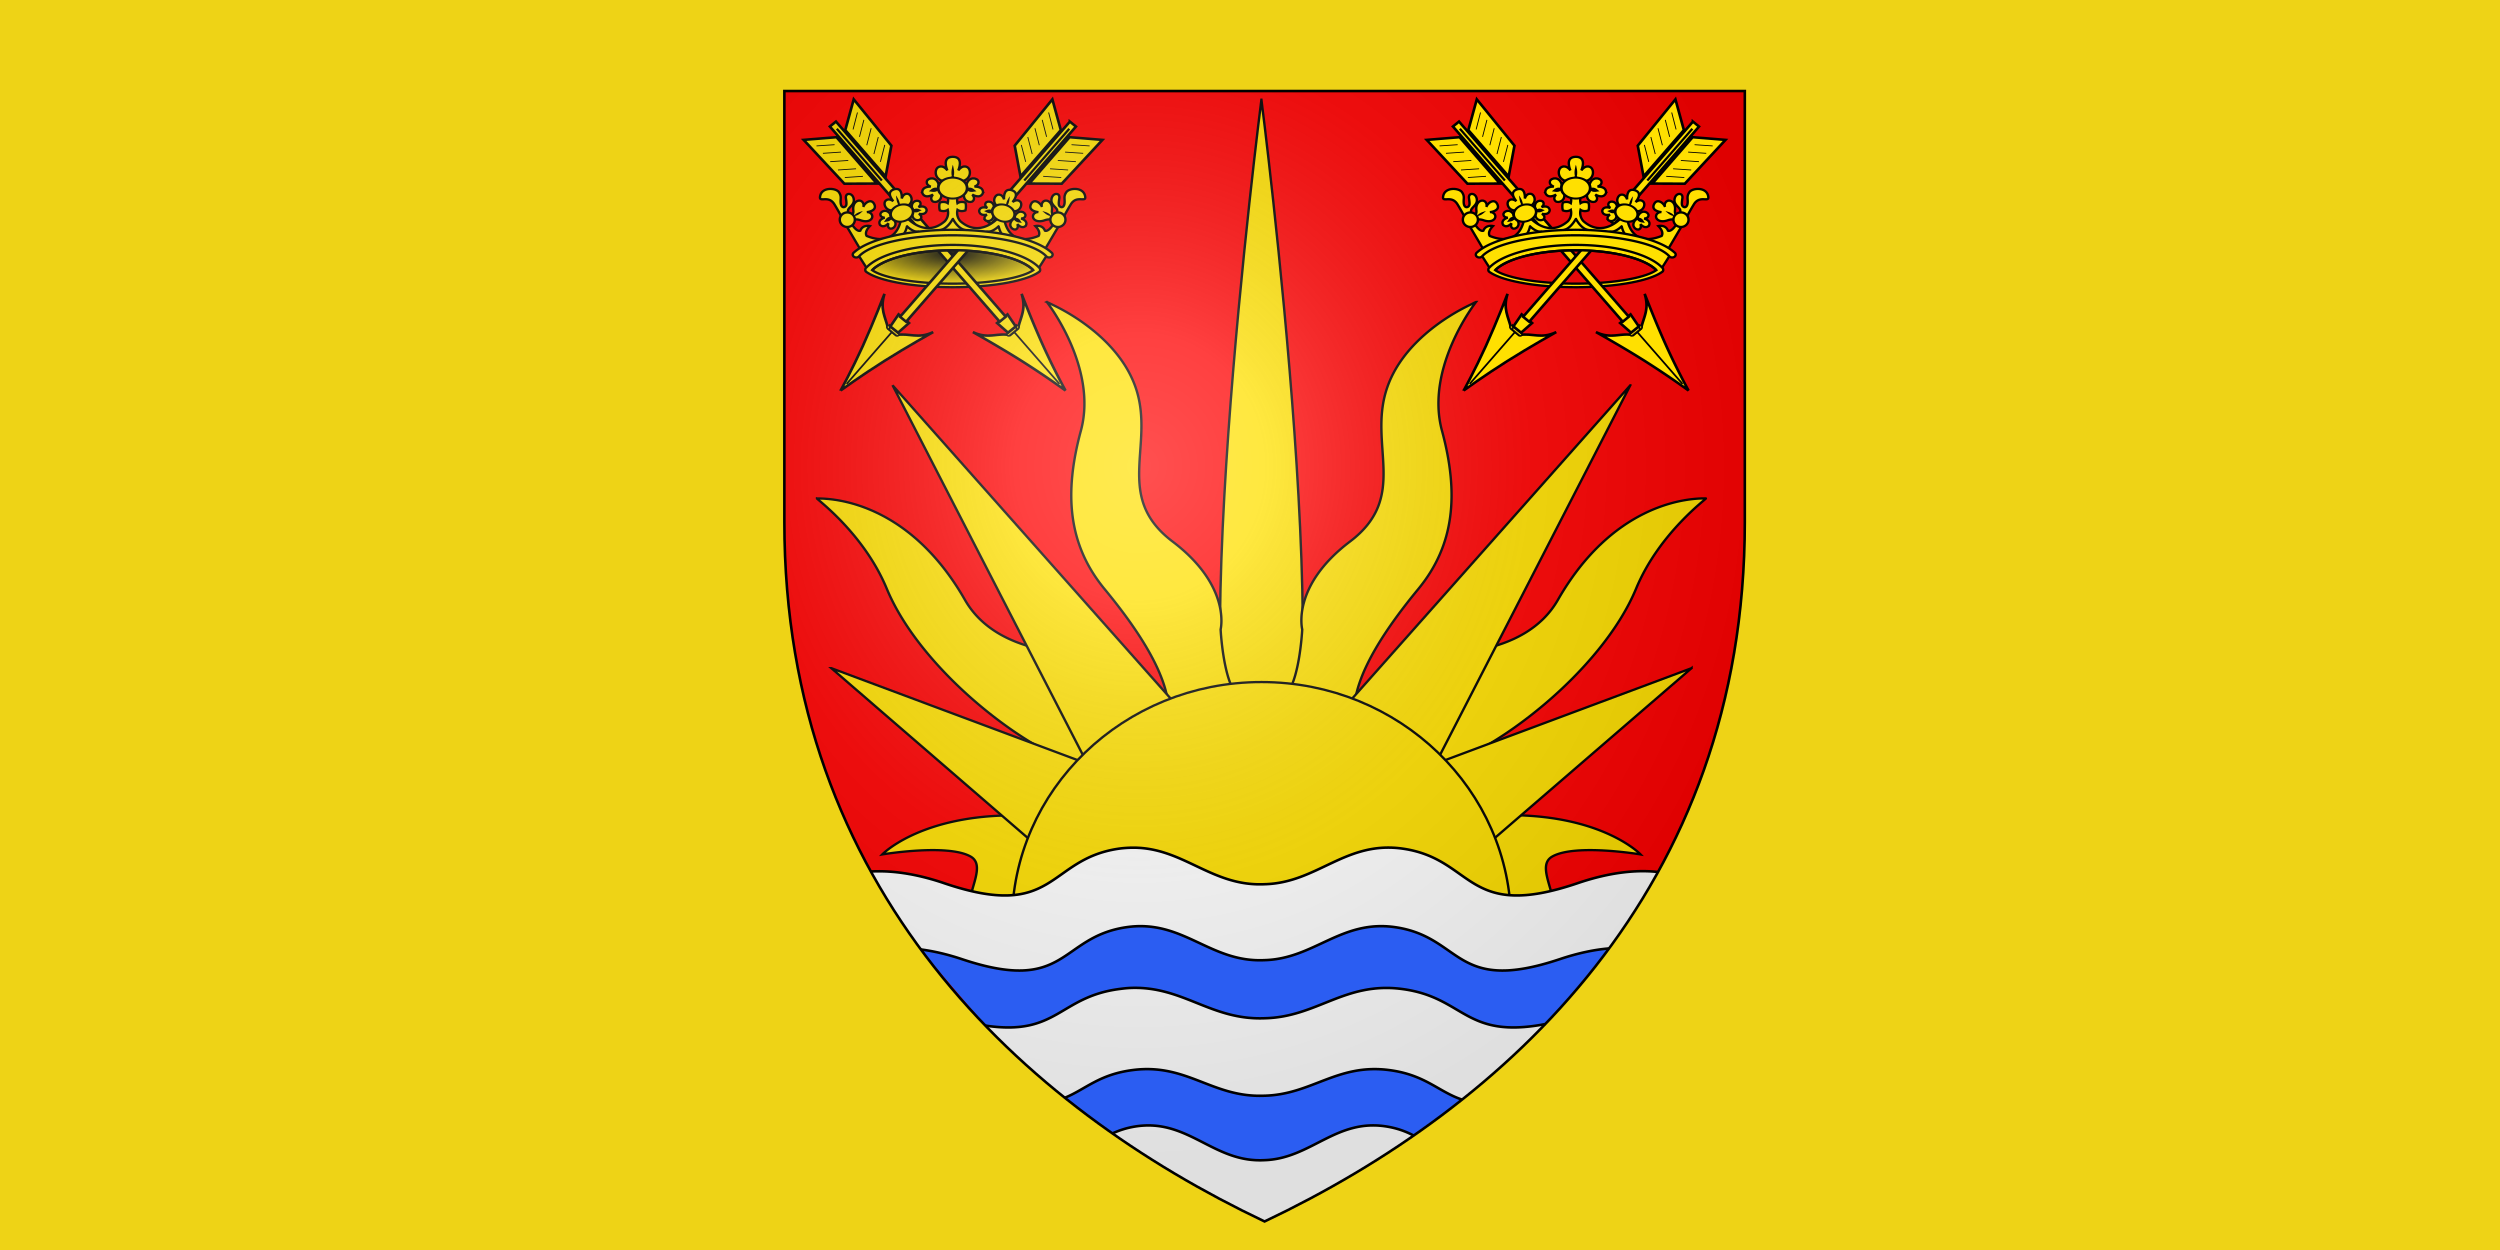 <svg xmlns="http://www.w3.org/2000/svg" xmlns:xlink="http://www.w3.org/1999/xlink" viewBox="0 0 60 30" width="1200" height="600"><defs><radialGradient gradientTransform="matrix(1.045 0 0 1.114 -51.291 -34.248)" gradientUnits="userSpaceOnUse" xlink:href="#a" id="e" fy="226.331" fx="221.445" r="300" cy="226.331" cx="221.445"/><radialGradient xlink:href="#b" id="d" gradientUnits="userSpaceOnUse" gradientTransform="matrix(1.271 0 0 .386 -17.625 103.369)" cx="64.938" cy="161.179" fx="64.938" fy="161.179" r="9.699"/><linearGradient id="a"><stop offset="0" style="stop-color:#fff;stop-opacity:.314"/><stop offset=".19" style="stop-color:#fff;stop-opacity:.251"/><stop offset=".6" style="stop-color:#6b6b6b;stop-opacity:.125"/><stop offset="1" style="stop-color:#000;stop-opacity:.125"/></linearGradient><linearGradient id="b"><stop offset="0" style="stop-color:#000;stop-opacity:1"/><stop offset="1" style="stop-color:#ffe000;stop-opacity:1"/></linearGradient></defs><clipPath id="c"><path d="M30 15h30v15zv15H0zH0V0zV0h30z"/></clipPath><path d="M0 0v30h60V0z" fill="#00247d"/><path d="m0 0 60 30m0-30L0 30" stroke="#fff" stroke-width="6"/><path d="m0 0 60 30m0-30L0 30" clip-path="url(#c)" stroke="#cf142b" stroke-width="4" style="fill:#eed316;fill-opacity:1"/><path d="M30 0v30M0 15h60" stroke="#fff" stroke-width="10"/><path d="M30 0v30M0 15h60" stroke="#cf142b" stroke-width="6"/><path style="fill:#eed316;fill-opacity:1" d="M540 479.5v-120H0V242h540V2h120v240h540v117.5H660v240H540v-120z" transform="scale(.05)"/><path style="fill:#eed316;fill-opacity:1" d="m202.5 500.75 196.25-98.475h82.5L285 500.75 88.75 599.225H6.25L202.5 500.75zm115 8.75c98.313-49.349 179.594-89.787 180.625-89.863C499.156 419.562 500 460 500 509.5v90l-180.625-.137-180.625-.138L317.5 509.5zM0 465.75V402l128.125.137 128.125.136L130 465.75C60.562 500.662 2.906 529.288 1.875 529.363.844 529.438 0 500.813 0 465.75zM0 134.5c0-35.75.844-64.938 1.875-64.863C2.906 69.712 61.688 98.9 132.5 134.5l128.75 64.727-130.625.136L0 199.5v-65zm320-43.75L143.75 2.275l178.125-.138L500 2v88.75c0 48.813-.844 88.688-1.875 88.613-1.031-.076-81.188-39.952-178.125-88.613zm-164.375 30.494L0 43.27V1.994L195.625 99.77c107.594 53.778 196.094 98.217 196.667 98.753.573.537-17.427.913-40 .836l-41.042-.14-155.625-77.976z" transform="scale(.05)"/><path style="fill:#eed316;fill-opacity:1" d="M154.375 119.359 0 41.992V23.246C0 12.936.844 4.562 1.875 4.637 2.906 4.713 89.813 47.964 195 100.75l191.25 95.975h-77.5L154.375 119.36zM700 90.75V2l178.125.137 178.125.138L880 90.75c-96.938 48.661-177.094 88.537-178.125 88.613-1.031.075-1.875-39.8-1.875-88.613zm212.5 10 196.25-98.475h82.5L995 100.75l-196.25 98.475h-82.5L912.5 100.75zm155 33.75c70.813-35.6 129.594-64.788 130.625-64.863 1.031-.075 1.875 29.113 1.875 64.863v65l-130.625-.137-130.625-.136L1067.5 134.5zm2.5 331.25-126.25-63.477 128.125-.136L1200 402v63.75c0 35.063-.844 63.688-1.875 63.613-1.031-.075-58.688-28.7-128.125-63.613zm-67.5 33.75-193.75-97.225 40.633-.138 40.633-.137 154.992 77.504L1200 557.008v19.996c0 10.998-.844 19.934-1.875 19.859-1.031-.076-89.063-43.89-195.625-97.363zm-302.5 10c0-49.5.844-89.938 1.875-89.863 1.031.076 82.313 40.514 180.625 89.863l178.75 89.725-180.625.138L700 599.5v-90z" transform="scale(.05)"/><path style="fill:#eed316;fill-opacity:1" d="M-.125 0h60.5v30.625h-60.5z"/><g transform="matrix(.05 0 0 .05 18.334 .295)"><path style="fill:red;fill-opacity:1;stroke:none" d="M470.83 37.806V244.73c0 176.27-114.358 280.492-230.508 335.677C124.172 525.222 9.814 420.999 9.814 244.73V37.806H470.83z"/><g id="f" transform="matrix(4.057 0 0 3.914 -172.828 -532.075)"><path style="fill:url(#d);fill-opacity:1;fill-rule:evenodd;stroke:none;stroke-width:.335;marker:none;visibility:visible;display:inline;overflow:visible;enable-background:accumulate" d="M64.938 165.125c4.46 0 8.227 1.044 9.53 2.438-1.295.952-5.06 1.656-9.53 1.656s-8.236-.704-9.532-1.656c1.304-1.394 5.07-2.438 9.532-2.438z"/><path style="fill:#ffe000;fill-opacity:1;fill-rule:evenodd;stroke:#000;stroke-width:.316;stroke-linecap:butt;stroke-linejoin:miter;stroke-opacity:1;display:inline" d="m52.225 150.388 1-3.77 4.456 5.68-.684 3.776-4.772-5.686z"/><path style="fill:#ffe000;fill-opacity:1;fill-rule:evenodd;stroke:#000;stroke-width:.316;stroke-miterlimit:4;stroke-opacity:1;stroke-dashoffset:0;display:inline" transform="matrix(.643 .766 -.763 .646 0 0)" d="M169.013 57.818h-22.017v-.94h21.895"/><path style="fill:#ffe000;fill-opacity:1;fill-rule:evenodd;stroke:#000;stroke-width:.316;stroke-miterlimit:4;stroke-opacity:1;stroke-dashoffset:0;display:inline" transform="matrix(-.643 .766 .763 .646 0 0)" d="M63.059 156.418h15.623v.94H63.059v-.94z"/><path style="fill:#ffe000;fill-opacity:1;fill-rule:evenodd;stroke:#000;stroke-width:.316;stroke-linecap:butt;stroke-linejoin:miter;stroke-opacity:1;display:inline" d="m51.187 151.26-3.887.329 4.821 5.375 3.837-.018-4.77-5.687z"/><path style="fill:#ffe000;fill-opacity:1;fill-rule:evenodd;stroke:#000;stroke-width:.272;stroke-linecap:butt;stroke-linejoin:miter;stroke-opacity:1" d="m56.551 156.575-5.327-6.35"/><path style="fill:#ffe000;fill-opacity:1;fill-rule:evenodd;stroke:#000;stroke-width:.105px;stroke-linecap:butt;stroke-linejoin:miter;stroke-opacity:1" d="m56.381 154.287.518-2.081"/><path style="fill:#ffe000;fill-opacity:1;fill-rule:evenodd;stroke:#000;stroke-width:.105px;stroke-linecap:butt;stroke-linejoin:miter;stroke-opacity:1;display:inline" d="m55.613 153.324.518-2.082m-1.362 1.001.518-2.081m-1.38 1.054.518-2.081m-1.278 1.175.518-2.081"/><path style="fill:#ffe000;fill-opacity:1;fill-rule:evenodd;stroke:#000;stroke-width:.105px;stroke-linecap:butt;stroke-linejoin:miter;stroke-opacity:1" d="m54.314 156.056-2.14.149"/><path style="fill:#ffe000;fill-opacity:1;fill-rule:evenodd;stroke:#000;stroke-width:.105px;stroke-linecap:butt;stroke-linejoin:miter;stroke-opacity:1;display:inline" d="m53.5 155.133-2.14.148m1.221-1.168-2.14.149m1.279-1.176-2.14.15m1.38-1.056-2.14.149"/><path style="fill:#ffe000;fill-opacity:1;fill-rule:evenodd;stroke:#000;stroke-width:.316;stroke-linecap:butt;stroke-linejoin:miter;stroke-miterlimit:4;stroke-opacity:1;stroke-dasharray:none" d="M78.277 182.325s-1.321-2.479-2.619-5.443c-1.298-2.965-2.572-6.415-2.572-6.415.566 1.888-.088 2.756-.426 4.254l-.458.394-.016.013-.458.394c-1.682-.277-2.57.53-4.405-.364 0 0 3.057 1.764 5.796 3.555a109 109 0 0 1 5.158 3.612z"/><path style="fill:#ffe000;fill-opacity:1;fill-rule:evenodd;stroke:#000;stroke-width:.211;stroke-linecap:butt;stroke-linejoin:miter;stroke-miterlimit:4;stroke-opacity:1;stroke-dasharray:none" d="m77.567 181.517-5.38-6.39"/><rect style="opacity:.9;fill:#ffe000;fill-opacity:1;stroke:#000;stroke-width:.211;stroke-miterlimit:4;stroke-opacity:1;stroke-dasharray:none" transform="rotate(139.326) skewX(-.172)" y="-179.871" x="57.972" ry=".183" height=".367" width="1.759"/><path style="fill:#ffe000;fill-opacity:1;fill-rule:evenodd;stroke:#000;stroke-width:.316;stroke-linecap:butt;stroke-linejoin:miter;stroke-miterlimit:4;stroke-opacity:1;stroke-dasharray:none" d="m72.393 174.468-.975-1.482-1.235 1.062 1.296 1.183.914-.763z"/><path style="fill:#ffe000;fill-opacity:1;fill-rule:evenodd;stroke:#000;stroke-width:.316;stroke-linecap:butt;stroke-linejoin:miter;stroke-opacity:1;display:inline" d="m77.727 150.388-1-3.77-4.456 5.68.684 3.776 4.772-5.686zm1.038.872 3.887.329-4.82 5.375-3.838-.018 4.77-5.687z"/><path style="fill:#ffe000;fill-opacity:1;fill-rule:evenodd;stroke:#000;stroke-width:.272;stroke-linecap:butt;stroke-linejoin:miter;stroke-opacity:1" d="m73.401 156.575 5.328-6.35"/><path style="fill:#ffe000;fill-opacity:1;fill-rule:evenodd;stroke:#000;stroke-width:.105px;stroke-linecap:butt;stroke-linejoin:miter;stroke-opacity:1" d="m73.571 154.287-.518-2.081"/><path style="fill:#ffe000;fill-opacity:1;fill-rule:evenodd;stroke:#000;stroke-width:.105px;stroke-linecap:butt;stroke-linejoin:miter;stroke-opacity:1;display:inline" d="m74.339 153.324-.518-2.082m1.362 1.001-.518-2.081m1.38 1.054-.518-2.081m1.278 1.175-.518-2.081"/><path style="fill:#ffe000;fill-opacity:1;fill-rule:evenodd;stroke:#000;stroke-width:.105px;stroke-linecap:butt;stroke-linejoin:miter;stroke-opacity:1" d="m75.638 156.056 2.14.149"/><path style="fill:#ffe000;fill-opacity:1;fill-rule:evenodd;stroke:#000;stroke-width:.105px;stroke-linecap:butt;stroke-linejoin:miter;stroke-opacity:1;display:inline" d="m76.453 155.133 2.14.148m-1.223-1.168 2.14.149m-1.277-1.176 2.14.15m-1.38-1.056 2.14.149"/><path style="fill:#ffe000;fill-opacity:1;fill-rule:evenodd;stroke:#000;stroke-width:.316;stroke-linecap:butt;stroke-linejoin:miter;stroke-miterlimit:4;stroke-opacity:1;stroke-dasharray:none" d="M51.675 182.325s1.321-2.479 2.619-5.443c1.298-2.965 2.572-6.415 2.572-6.415-.566 1.888.088 2.756.426 4.254l.458.394.016.013.458.394c1.682-.277 2.57.53 4.405-.364 0 0-3.057 1.764-5.795 3.555-2.739 1.792-5.159 3.612-5.159 3.612z"/><path style="fill:#ffe000;fill-opacity:1;fill-rule:evenodd;stroke:#000;stroke-width:.211;stroke-linecap:butt;stroke-linejoin:miter;stroke-miterlimit:4;stroke-opacity:1;stroke-dasharray:none" d="m52.385 181.517 5.38-6.39"/><rect style="opacity:.9;fill:#ffe000;fill-opacity:1;stroke:#000;stroke-width:.211;stroke-miterlimit:4;stroke-opacity:1;stroke-dasharray:none" transform="matrix(.758 .652 .649 -.76 0 0)" y="-95.174" x="156.786" ry=".183" height=".367" width="1.759"/><path style="fill:#ffe000;fill-opacity:1;fill-rule:evenodd;stroke:#000;stroke-width:.316;stroke-linecap:butt;stroke-linejoin:miter;stroke-miterlimit:4;stroke-opacity:1;stroke-dasharray:none" d="m57.559 174.468.975-1.482 1.235 1.062-1.296 1.183-.914-.763z"/><path style="fill:#ffe000;fill-opacity:1;fill-rule:evenodd;stroke:#000;stroke-width:.285;stroke-linecap:butt;stroke-linejoin:miter;stroke-miterlimit:4;stroke-opacity:1;stroke-dasharray:none;stroke-dashoffset:0;marker:none;visibility:visible;display:inline;overflow:visible;enable-background:accumulate" d="M61.337 158.111c-.086-.866 1.012-.788 1.012-.788s-.574-.173-.474-.638c.1-.466 1.208-.685 1.42.484.032.18.012.375-.357.512.387-.068.502.092.564.263.4 1.12-.67 1.485-.988 1.132-.319-.353.092-.79.092-.79s-.912.618-1.27-.175z"/><path style="fill:#ffe000;fill-opacity:1;fill-rule:evenodd;stroke:#000;stroke-width:.285;stroke-linecap:butt;stroke-linejoin:miter;stroke-miterlimit:4;stroke-opacity:1;stroke-dasharray:none;stroke-dashoffset:0;marker:none;visibility:visible;display:inline;overflow:visible;enable-background:accumulate" d="M75.79 165.116s1.728-3.032 1.804-3.162c.076-.13.239-.424.239-.424s.337-.772 1.076-2.032c.739-1.26 1.945-.044 1.673-1.098s-1.858-.924-2.206-.391c-.348.532-.152.815-.206 1.337-.055.521-.348.565-.522.434-.174-.13-.207-.304-.098-1.021.109-.717-.728-.717-.902-.022-.174.696.37.967.609 1.359.239.39-.427 1.876-.427 1.876-.63.984-.983.753-.983.753-.292-.784-1.138-.569-1.138-.569.738.769.385 1.215.385 1.215-3.689 1.536-4.058-2.075-4.058-2.075l-.653-.223c.007.007-2.144 2.628-4.518.507 0 0-.561-.53-.361-1.406 0 0 .384.292.937.061 0 0 .062-.174.062-.418.017-.305-.062-.527-.062-.527-.553-.23-.938.061-.938.061-.073-.324-.043-.6.024-.82.068-.22-1.269-.22-1.201 0 .067.22.097.496.023.82 0 0-.384-.292-.937-.061 0 0-.079.222-.062.527 0 .244.062.418.062.418.553.23.937-.061.937-.061.2.876-.361 1.406-.361 1.406-2.374 2.121-4.525-.5-4.518-.507l-.653.223s-.37 3.611-4.058 2.075c0 0-.353-.446.385-1.215 0 0-.846-.215-1.138.57 0 0-.353.23-.983-.754 0 0-.666-1.485-.427-1.876.24-.392.783-.663.609-1.359-.174-.695-1.01-.695-.902.022.108.717.076.89-.098 1.021-.174.13-.467.087-.522-.434-.054-.522.142-.805-.206-1.337-.348-.533-1.935-.663-2.206.391-.272 1.054.934-.163 1.673 1.098.74 1.26 1.076 2.032 1.076 2.032s.163.293.24.424l1.803 3.162m-.994-4.324a.893.893 0 0 0 .111-.535c-.113-.927.449-1.295.808-1.209.359.087.475.52.366.766.185-.528.932-1.053 1.281-.378.461.892-.86 1.015-.86 1.015.276-.047.66.184.645.553-.015.369-.507.768-1.383.445-.876-.322-1.091.216-1.091.216m23.838-.873a.893.893 0 0 1-.111-.535c.113-.927-.449-1.295-.808-1.209-.359.087-.475.52-.366.766-.186-.528-.932-1.053-1.281-.378-.462.892.86 1.015.86 1.015-.276-.047-.66.184-.645.553.015.369.507.768 1.383.445.876-.322 1.091.216 1.091.216"/><path style="fill:#ffe000;fill-opacity:1;fill-rule:evenodd;stroke:#000;stroke-width:.285;stroke-linecap:butt;stroke-linejoin:miter;stroke-miterlimit:4;stroke-opacity:1;stroke-dasharray:none;stroke-dashoffset:0;marker:none;visibility:visible;display:inline;overflow:visible;enable-background:accumulate" d="M68.516 158.111c.086-.866-1.012-.788-1.012-.788s.574-.173.474-.638c-.1-.466-1.208-.685-1.42.484-.032.18-.012.375.357.512-.387-.068-.503.092-.564.263-.4 1.12.67 1.485.988 1.132.319-.353-.092-.79-.092-.79s.912.618 1.27-.175z"/><path style="fill:#000;fill-opacity:1;fill-rule:evenodd;stroke:#000;stroke-width:.285;stroke-linecap:butt;stroke-linejoin:miter;stroke-miterlimit:4;stroke-opacity:1;stroke-dasharray:none;stroke-dashoffset:0;marker:none;visibility:visible;display:inline;overflow:visible;enable-background:accumulate" d="M63.114 157.639s-.125.27-.695.167c.417-.367.695-.167.695-.167zm3.625 0s.125.27.695.167c-.417-.367-.695-.167-.695-.167z"/><path style="fill:#ffe000;fill-opacity:1;fill-rule:evenodd;stroke:#000;stroke-width:.819;stroke-linecap:butt;stroke-linejoin:miter;stroke-miterlimit:4;stroke-opacity:1;stroke-dasharray:none;stroke-dashoffset:0;marker:none;visibility:visible;display:inline;overflow:visible;enable-background:accumulate" transform="matrix(-.348 0 0 .348 99.87 133.7)" d="M67.175 79.538a2.563 2.563 0 1 1-5.126 0 2.563 2.563 0 0 1 5.126 0z"/><path style="fill:#ffe000;fill-opacity:1;fill-rule:evenodd;stroke:#000;stroke-width:.285;stroke-linecap:butt;stroke-linejoin:miter;stroke-miterlimit:4;stroke-opacity:1;stroke-dasharray:none;stroke-dashoffset:0;marker:none;visibility:visible;display:inline;overflow:visible;enable-background:accumulate" d="M64.948 156.015c-.059.554-.25.654-.507.675-1.676.139-1.783-1.46-1.184-1.767.6-.307 1.045.415 1.045.415s-.73-1.655.646-1.675c1.377.02.646 1.675.646 1.675s.446-.722 1.045-.415c.6.307.492 1.906-1.183 1.767-.257-.02-.45-.12-.508-.675z"/><path style="fill:#ffe000;fill-opacity:1;fill-rule:evenodd;stroke:#000;stroke-width:.819;stroke-linecap:butt;stroke-linejoin:miter;stroke-miterlimit:4;stroke-opacity:1;stroke-dasharray:none;stroke-dashoffset:0;marker:none;visibility:visible;display:inline;overflow:visible;enable-background:accumulate" transform="translate(29.982 133.7) scale(.348)" d="M67.175 79.538a2.563 2.563 0 1 1-5.126 0 2.563 2.563 0 0 1 5.126 0z"/><path style="fill:#ffe000;fill-opacity:1;fill-rule:evenodd;stroke:#000;stroke-width:1.011;stroke-linecap:butt;stroke-linejoin:miter;stroke-miterlimit:4;stroke-opacity:1;stroke-dasharray:none;stroke-dashoffset:0;marker:none;visibility:visible;display:inline;overflow:visible;enable-background:accumulate" d="M71.524 79.807c-.245-2.49 2.91-2.267 2.91-2.267s-1.648-.495-1.36-1.835c.287-1.339 3.473-1.969 4.082 1.395.093.515.034 1.078-1.026 1.47 1.113-.193 1.445.265 1.62.758 1.15 3.218-1.923 4.27-2.84 3.255-.916-1.016.265-2.272.265-2.272s-2.622 1.776-3.65-.504zm20.646 0c.247-2.49-2.91-2.267-2.91-2.267s1.649-.495 1.362-1.835c-.288-1.339-3.474-1.969-4.082 1.395-.094.515-.034 1.078 1.025 1.47-1.112-.193-1.444.265-1.62.758-1.15 3.218 1.923 4.27 2.84 3.255.916-1.016-.265-2.272-.265-2.272s2.623 1.776 3.65-.504z" transform="rotate(-17.999 478.606 -21.877) scale(.282)"/><path style="fill:#000;fill-opacity:1;fill-rule:evenodd;stroke:#000;stroke-width:1.011;stroke-linecap:butt;stroke-linejoin:miter;stroke-miterlimit:4;stroke-opacity:1;stroke-dasharray:none;stroke-dashoffset:0;marker:none;visibility:visible;display:inline;overflow:visible;enable-background:accumulate" d="M76.635 78.45s-.358.777-1.999.481c1.2-1.056 2-.482 2-.482zm10.425 0s.359.777 1.999.481c-1.199-1.056-1.999-.482-1.999-.482z" transform="rotate(-17.999 478.606 -21.877) scale(.282)"/><path style="fill:#ffe000;fill-opacity:1;fill-rule:evenodd;stroke:#000;stroke-width:1.011;stroke-linecap:butt;stroke-linejoin:miter;stroke-miterlimit:4;stroke-opacity:1;stroke-dasharray:none;stroke-dashoffset:0;marker:none;visibility:visible;display:inline;overflow:visible;enable-background:accumulate" d="M81.91 73.78c-.169 1.595-.722 1.882-1.46 1.942-4.817.398-5.126-4.198-3.403-5.082 1.724-.884 3.005 1.193 3.005 1.193s-2.1-4.758 1.858-4.817c3.959.06 1.858 4.817 1.858 4.817s1.281-2.077 3.005-1.193c1.723.884 1.414 5.48-3.403 5.082-.738-.06-1.291-.347-1.46-1.943z" transform="rotate(-17.999 478.606 -21.877) scale(.282)"/><path style="fill:#000;fill-rule:evenodd;stroke:none" d="M81.91 74.53c1.05-1.437.004-4.712.004-4.712h-.004c-.004 0-1.05 3.275 0 4.713z" transform="rotate(-17.999 478.606 -21.877) scale(.282)"/><path style="fill:#ffe000;fill-opacity:1;fill-rule:evenodd;stroke:#000;stroke-width:.953;stroke-linecap:butt;stroke-linejoin:miter;stroke-miterlimit:4;stroke-opacity:1;stroke-dasharray:none;stroke-dashoffset:0;marker:none;visibility:visible;display:inline;overflow:visible;enable-background:accumulate" transform="matrix(.329 -.107 .08 .245 20.513 154.461)" d="M103.989 68.578a3.934 3.934 0 1 1-7.867 0 3.933 3.933 0 1 1 7.867 0z"/><path style="fill:#ffe000;fill-opacity:1;fill-rule:evenodd;stroke:#000;stroke-width:1.011;stroke-linecap:butt;stroke-linejoin:miter;stroke-miterlimit:4;stroke-opacity:1;stroke-dasharray:none;stroke-dashoffset:0;marker:none;visibility:visible;display:inline;overflow:visible;enable-background:accumulate" d="M71.524 79.807c-.245-2.49 2.91-2.267 2.91-2.267s-1.648-.495-1.36-1.835c.287-1.339 3.473-1.969 4.082 1.395.093.515.034 1.078-1.026 1.47 1.113-.193 1.445.265 1.62.758 1.15 3.218-1.923 4.27-2.84 3.255-.916-1.016.265-2.272.265-2.272s-2.622 1.776-3.65-.504zm20.646 0c.247-2.49-2.91-2.267-2.91-2.267s1.649-.495 1.362-1.835c-.288-1.339-3.474-1.969-4.082 1.395-.094.515-.034 1.078 1.025 1.47-1.112-.193-1.444.265-1.62.758-1.15 3.218 1.923 4.27 2.84 3.255.916-1.016-.265-2.272-.265-2.272s2.623 1.776 3.65-.504z" transform="scale(-.282 .282) rotate(-18 1467.934 1377.027)"/><path style="fill:#000;fill-opacity:1;fill-rule:evenodd;stroke:#000;stroke-width:1.011;stroke-linecap:butt;stroke-linejoin:miter;stroke-miterlimit:4;stroke-opacity:1;stroke-dasharray:none;stroke-dashoffset:0;marker:none;visibility:visible;display:inline;overflow:visible;enable-background:accumulate" d="M76.635 78.45s-.358.777-1.999.481c1.2-1.056 2-.482 2-.482zm10.425 0s.359.777 1.999.481c-1.199-1.056-1.999-.482-1.999-.482z" transform="scale(-.282 .282) rotate(-18 1467.934 1377.027)"/><path style="fill:#ffe000;fill-opacity:1;fill-rule:evenodd;stroke:#000;stroke-width:1.011;stroke-linecap:butt;stroke-linejoin:miter;stroke-miterlimit:4;stroke-opacity:1;stroke-dasharray:none;stroke-dashoffset:0;marker:none;visibility:visible;display:inline;overflow:visible;enable-background:accumulate" d="M81.91 73.78c-.169 1.595-.722 1.882-1.46 1.942-4.817.398-5.126-4.198-3.403-5.082 1.724-.884 3.005 1.193 3.005 1.193s-2.1-4.758 1.858-4.817c3.959.06 1.858 4.817 1.858 4.817s1.281-2.077 3.005-1.193c1.723.884 1.414 5.48-3.403 5.082-.738-.06-1.291-.347-1.46-1.943z" transform="scale(-.282 .282) rotate(-18 1467.934 1377.027)"/><path style="fill:#000;fill-rule:evenodd;stroke:none" d="M81.91 74.53c1.05-1.437.004-4.712.004-4.712h-.004c-.004 0-1.05 3.275 0 4.713z" transform="scale(-.282 .282) rotate(-18 1467.934 1377.027)"/><path style="fill:#ffe000;fill-opacity:1;fill-rule:evenodd;stroke:#000;stroke-width:.953;stroke-linecap:butt;stroke-linejoin:miter;stroke-miterlimit:4;stroke-opacity:1;stroke-dasharray:none;stroke-dashoffset:0;marker:none;visibility:visible;display:inline;overflow:visible;enable-background:accumulate" transform="matrix(-.329 -.107 -.08 .245 109.34 154.461)" d="M103.989 68.578a3.934 3.934 0 1 1-7.867 0 3.933 3.933 0 1 1 7.867 0z"/><path style="fill:#000;fill-rule:evenodd;stroke:none" d="M64.948 156.276c.365-.5.001-1.639.001-1.639-.002 0-.366 1.139 0 1.639zM53.26 160.92c.453.049 1.045-.602 1.045-.602-.001-.002-.86.186-1.045.602zm23.333 0c-.453.049-1.045-.602-1.045-.602.001-.002.86.186 1.045.602z"/><path style="fill:#ffe000;fill-opacity:1;fill-rule:evenodd;stroke:#000;stroke-width:.76;stroke-linecap:butt;stroke-linejoin:miter;stroke-miterlimit:4;stroke-opacity:1;stroke-dasharray:none;stroke-dashoffset:0;marker:none;visibility:visible;display:inline;overflow:visible;enable-background:accumulate" transform="matrix(.434 0 0 .324 21.509 135.272)" d="M103.989 68.578a3.934 3.934 0 1 1-7.867 0 3.933 3.933 0 1 1 7.867 0z"/><path style="fill:#ffe000;fill-opacity:1;fill-rule:evenodd;stroke:none;stroke-width:.335;marker:none;visibility:visible;display:inline;overflow:visible;enable-background:accumulate" d="M75.16 167.235a3.692 3.692 0 0 0-.213-.21c-1.641-1.503-5.508-2.563-10.012-2.563-4.504 0-8.37 1.06-10.012 2.562-.075.07-.147.14-.213.211l-.845-1.375c1.32-1.476 5.78-2.57 11.07-2.57s9.75 1.094 11.07 2.57l-.845 1.375z"/><path style="fill:#ffe000;fill-opacity:1;fill-rule:evenodd;stroke:#000;stroke-width:.285;stroke-linecap:butt;stroke-linejoin:miter;stroke-miterlimit:4;stroke-opacity:1;stroke-dasharray:none;stroke-dashoffset:0;marker:none;visibility:visible;display:inline;overflow:visible;enable-background:accumulate" d="M64.938 164.469c-4.714 0-8.726 1.161-10.22 2.781a.316.316 0 0 0-.124.25c0 .019-.003.045 0 .063-.002.01 0 .02 0 .03.004.02.023.046.031.063.005.01-.006.022 0 .031.017.031.037.039.063.063.01.008.018.024.03.031.027.02.063.05.094.063 1.556 1.071 5.498 1.812 10.126 1.812 4.63 0 8.571-.74 10.124-1.812.011-.007.021-.024.032-.032.018-.01.046-.018.062-.03.013-.008.02-.024.031-.032.026-.024.046-.032.063-.063.006-.009-.005-.02 0-.03.008-.018.027-.044.031-.063 0-.01.002-.022 0-.031.003-.018 0-.044 0-.063a.316.316 0 0 0-.125-.25c-1.493-1.62-5.505-2.781-10.219-2.781zm0 .656c4.46 0 8.227 1.044 9.53 2.438-1.295.952-5.06 1.656-9.53 1.656s-8.236-.704-9.532-1.656c1.304-1.394 5.07-2.438 9.532-2.438zm-1.568-2.465c.92-.06 1.566-1.37 1.578-1.37h.012s.646 1.31 1.566 1.37H63.37zm-4.695.884c.661-.25.842-1.343.85-1.346l.01-.003s.765.806 1.453.644l-2.313.705zm12.546 0c-.661-.25-.842-1.343-.85-1.346l-.01-.003s-.765.806-1.453.644l2.313.705z"/><path style="fill:#ffe000;fill-opacity:1;fill-rule:evenodd;stroke:#000;stroke-width:.285;stroke-linecap:butt;stroke-linejoin:miter;stroke-miterlimit:4;stroke-opacity:1;stroke-dasharray:none;stroke-dashoffset:0;marker:none;visibility:visible;display:inline;overflow:visible;enable-background:accumulate" d="M64.933 163.29c5.292 0 9.752 1.094 11.072 2.57.063.086.192.15.338.15.229 0 .414-.157.414-.35a.332.332 0 0 0-.143-.265c-1.706-1.62-6.294-2.78-11.68-2.78-5.387 0-9.975 1.16-11.682 2.78a.332.332 0 0 0-.142.265c0 .193.185.35.414.35a.424.424 0 0 0 .338-.15c1.32-1.476 5.78-2.57 11.071-2.57zm11.072 2.57-.845 1.375m-20.45 0-.845-1.375"/><path style="fill:#ffe000;fill-opacity:1;fill-rule:evenodd;stroke:#000;stroke-width:.316;stroke-miterlimit:4;stroke-opacity:1;stroke-dashoffset:0;display:inline" transform="matrix(.643 .766 -.763 .646 0 0)" d="M169.118 56.878h9.124v.94h-9.028"/><path style="fill:#ffe000;fill-opacity:1;fill-rule:evenodd;stroke:#000;stroke-width:.316;stroke-miterlimit:4;stroke-opacity:1;stroke-dashoffset:0;display:inline" transform="matrix(-.643 .766 .763 .646 0 0)" d="M83.655 156.418h10.65v.94h-11.37"/><path style="fill:none;stroke:#000;stroke-width:.285;stroke-linecap:butt;stroke-linejoin:miter;stroke-miterlimit:4;stroke-opacity:1;stroke-dasharray:none;stroke-dashoffset:0;marker:none;visibility:visible;display:inline;overflow:visible;enable-background:accumulate" d="M55.406 167.563c1.304-1.394 5.07-2.438 9.532-2.438 4.46 0 8.227 1.044 9.53 2.438"/></g><path style="fill:#ffe000;fill-opacity:1;fill-rule:evenodd;stroke:#000;stroke-width:.285;stroke-linecap:butt;stroke-linejoin:miter;stroke-miterlimit:4;stroke-opacity:1;stroke-dasharray:none;stroke-dashoffset:0;marker:none;visibility:visible;display:inline;overflow:visible;enable-background:accumulate" d="M105.522 233.496c8.322-6.91-1.57-86.835-1.57-86.835h-.002s-9.893 79.926-1.57 86.835" transform="matrix(4.057 0 0 3.914 -182.932 -532.075)"/><path style="fill:#ffe000;fill-opacity:1;fill-rule:evenodd;stroke:#000;stroke-width:.285;stroke-linecap:butt;stroke-linejoin:miter;stroke-miterlimit:4;stroke-opacity:1;stroke-dasharray:none;stroke-dashoffset:0;marker:none;visibility:visible;display:inline;overflow:visible;enable-background:accumulate" d="M78.563 171.469s6.064 8.003 4.03 15.781c-2.032 7.778-1.48 14.044 2.813 19.438 3.62 4.546 7.416 10.24 7.563 14.687a28.215 28.215 0 0 1 7.844-2.031c-1.423-2.174-1.688-7.719-1.688-7.719s1.295-5.301-5.688-10.781c-6.982-5.48-2.102-11.736-4.312-18.719-1.717-5.426-6.96-8.878-9.875-10.313-.246-.12-.478-.251-.688-.343zm50.78 0c-.208.092-.441.223-.687.344-2.914 1.434-8.158 4.886-9.875 10.312-2.21 6.983 2.64 13.239-4.344 18.719-6.982 5.48-5.656 10.781-5.656 10.781s-.264 5.545-1.687 7.719a28.381 28.381 0 0 1 7.844 2.031c.147-4.448 3.942-10.14 7.562-14.688 4.293-5.393 4.845-11.659 2.813-19.437-2.033-7.778 4.03-15.781 4.03-15.781zm-77.968 24.094c-.25-.063 5.494 4.17 8.25 11.062 4.062 10.157 16.925 20.374 24.094 22.125.8-.81 1.64-2.697 2.531-3.406l-7.844-11.156c-4.071-.819-7.585-2.665-9.531-6.188-7.25-13.125-17.25-12.375-17.5-12.438zm104.625 0c-2.18.077-10.625.953-16.969 12.437-1.946 3.523-5.46 5.37-9.531 6.188l-7.844 11.156c.892.71 1.732 2.596 2.531 3.406 7.17-1.75 20.032-11.968 24.094-22.125 2.756-6.891 8.5-11.125 8.25-11.063-.031.008-.22-.01-.531 0zm-22.219 38.843a40.382 40.382 0 0 0-2.25.031c-.727.03-1.5.114-2.281.188 1.445 2.806 2.464 5.874 2.906 9.125l.938 1.281c1.397 0 3.098-.271 5.219-.906-.496-1.992-1.321-3.853.062-4.656 2.74-1.591 10.438-.25 10.438-.25s-4.271-4.656-15.032-4.813zm-59.937.031c-10.536.238-14.75 4.782-14.75 4.782s7.697-1.341 10.437.25c1.355.786.593 2.587.094 4.531 2.105.66 3.812.952 5.219 1l.906-1.219a28.25 28.25 0 0 1 2.906-9.156 42.287 42.287 0 0 0-4.812-.188z" transform="matrix(4.057 0 0 3.914 -182.932 -532.075)"/><path style="fill:#ffe000;fill-opacity:1;fill-rule:evenodd;stroke:#000;stroke-width:.285;stroke-linecap:butt;stroke-linejoin:miter;stroke-miterlimit:4;stroke-opacity:1;stroke-dasharray:none;stroke-dashoffset:0;marker:none;visibility:visible;display:inline;overflow:visible;enable-background:accumulate" d="m60.313 181.688 22.968 46.25c2.938-3.084 6.536-5.532 10.594-7.063l-33.563-39.188zm87.28 0-33.562 39.187c4.058 1.531 7.656 3.979 10.594 7.063l22.969-46.25zm-94.53 34.687 24 21.5c1.345-3.7 3.475-7.036 6.124-9.844l-30.124-11.656zm101.78 0-30.124 11.656a28.596 28.596 0 0 1 6.094 9.844l24.03-21.5z" transform="matrix(4.057 0 0 3.914 -182.932 -532.075)"/><path style="fill:#ffe000;fill-opacity:1;fill-rule:evenodd;stroke:#000;stroke-width:.287;stroke-linecap:butt;stroke-linejoin:miter;stroke-miterlimit:4;stroke-opacity:1;stroke-dasharray:none;stroke-dashoffset:0;marker:none;visibility:visible;display:inline;overflow:visible;enable-background:accumulate" transform="matrix(4.036 0 0 3.893 -172.462 -541.008)" d="M131.587 251.24c.007 16.395-13.283 29.69-29.678 29.69-16.395 0-29.684-13.295-29.678-29.69-.006-16.396 13.283-29.69 29.678-29.69 16.395 0 29.684 13.294 29.678 29.69z"/><path style="fill:#fff;fill-opacity:1;stroke:none" d="M175.14 401.038c-1.7.078-3.385.211-5.198.489-34.007 5.215-29.756 34.764-83.424 16.512-14.141-4.81-25.71-6.129-35.119-5.626a336.296 336.296 0 0 0 23.962 37.427c5.884.79 12.407 2.222 19.652 4.648 50.66 16.962 46.632-10.443 78.733-15.29 27.383-4.133 40.153 16.98 66.435 15.779 24.049-.581 36.94-19.734 63.138-15.778 32.101 4.846 28.074 32.251 78.733 15.289 8.92-2.987 16.707-4.554 23.582-5.137 8.515-11.584 16.467-23.803 23.582-36.694-9.998-1.108-22.687-.053-38.67 5.382-53.667 18.252-49.416-11.297-83.423-16.512-27.755-4.256-41.338 16.376-66.815 17.001-26.103 1.21-39.674-18.661-65.168-17.49zm.888 67.271c-1.676.065-3.41.259-5.198.49-29.193 3.766-29.823 22.73-64.407 17.612a403.257 403.257 0 0 0 38.036 34.614c9.988-4.103 16.448-11.288 32.837-13.332 25.902-3.23 37.898 13.291 62.758 12.354 22.748-.454 34.934-15.444 59.715-12.354 17.65 2.201 23.816 10.334 35.246 14.188 13.971-11.1 27.373-23.135 39.937-36.204-38.873 7.388-38.49-12.963-68.843-16.879-27.368-3.53-40.68 13.547-65.801 14.066-25.738 1.004-39.143-15.527-64.28-14.555zm6.593 66.048a39.391 39.391 0 0 0-4.565.49c-4.169.689-7.683 1.902-10.776 3.302 23.529 16.466 48.241 30.42 73.028 42.197 24.265-11.529 48.424-25.2 71.506-41.219-3.591-1.87-7.652-3.429-12.805-4.28-24.47-4.047-36.494 15.55-58.955 16.144-23.013 1.151-34.958-17.747-57.433-16.634z"/><path style="fill:url(#e);fill-opacity:1;fill-rule:evenodd;stroke:none" d="M240.322 580.407s230.508-92.763 230.508-328.51V38.365H9.814v213.532c0 235.747 230.508 328.51 230.508 328.51z"/><path style="fill:#2b5df2;fill-opacity:1;stroke:none" d="M405.634 449.35c-.244-.235-26.298 33.886-30.682 36.327-38.873 7.388-38.49-12.963-68.843-16.879-27.368-3.53-40.68 13.547-65.801 14.066-25.738 1.004-39.143-15.527-64.28-14.555-1.676.065-3.41.259-5.198.49-29.193 3.766-29.823 22.73-64.407 17.612.37.618-31.23-36.29-31.062-36.571 5.884.79 12.407 2.222 19.652 4.648 50.66 16.962 46.632-10.443 78.733-15.29 27.383-4.133 40.153 16.98 66.435 15.779 24.049-.581 36.94-19.734 63.138-15.778 32.101 4.846 28.074 32.251 78.733 15.289 8.92-2.987 16.707-4.554 23.582-5.137zm-70.619 72.531c.17.052-22.876 17.379-23.201 17.246-3.591-1.87-7.652-3.429-12.805-4.28-24.47-4.047-36.494 15.55-58.955 16.144-23.013 1.151-34.958-17.747-57.433-16.634a39.391 39.391 0 0 0-4.565.49c-4.169.689-7.683 1.902-10.776 3.302.286-.013-22.787-17.15-22.821-17.124 9.988-4.103 16.448-11.288 32.837-13.332 25.902-3.23 37.898 13.291 62.758 12.354 22.748-.454 34.934-15.444 59.715-12.354 17.65 2.201 23.816 10.334 35.246 14.188z"/><path style="fill:none;stroke:#000;stroke-width:1.248" d="M75.361 449.84c5.884.79 12.407 2.222 19.652 4.648 50.66 16.962 46.632-10.443 78.733-15.29 27.383-4.133 40.153 16.98 66.435 15.779 24.049-.581 36.94-19.734 63.138-15.778 32.101 4.846 28.074 32.251 78.733 15.289 8.92-2.987 16.707-4.554 23.582-5.137M144.46 521.025c9.988-4.103 16.448-11.288 32.837-13.332 25.902-3.23 37.898 13.291 62.758 12.354 22.748-.454 34.934-15.444 59.715-12.354 17.65 2.201 23.816 10.334 35.246 14.188m94.201-109.224c-9.998-1.108-22.687-.053-38.67 5.382-53.667 18.252-49.416-11.297-83.423-16.512-27.755-4.256-41.338 16.376-66.815 17.001-26.103 1.21-39.674-18.661-65.168-17.49-1.7.078-3.385.211-5.198.489-34.007 5.215-29.756 34.764-83.424 16.512-14.141-4.81-25.71-6.129-35.119-5.626m323.553 73.264c-38.873 7.388-38.49-12.963-68.843-16.879-27.368-3.53-40.68 13.547-65.801 14.066-25.738 1.004-39.143-15.527-64.28-14.555-1.676.065-3.41.259-5.198.49-29.193 3.766-29.823 22.73-64.407 17.612m205.39 52.716c-3.59-1.87-7.651-3.429-12.804-4.28-24.47-4.047-36.494 15.55-58.955 16.144-23.013 1.151-34.958-17.747-57.433-16.634a39.391 39.391 0 0 0-4.565.49c-4.169.689-7.683 1.902-10.776 3.302"/><use xlink:href="#f" height="304" width="209" transform="translate(299.072)"/><path style="fill:none;stroke:#000;stroke-width:1.248" d="M470.83 37.806V244.73c0 176.27-114.358 280.492-230.508 335.677C124.172 525.222 9.814 420.999 9.814 244.73V37.806H470.83z"/></g></svg>